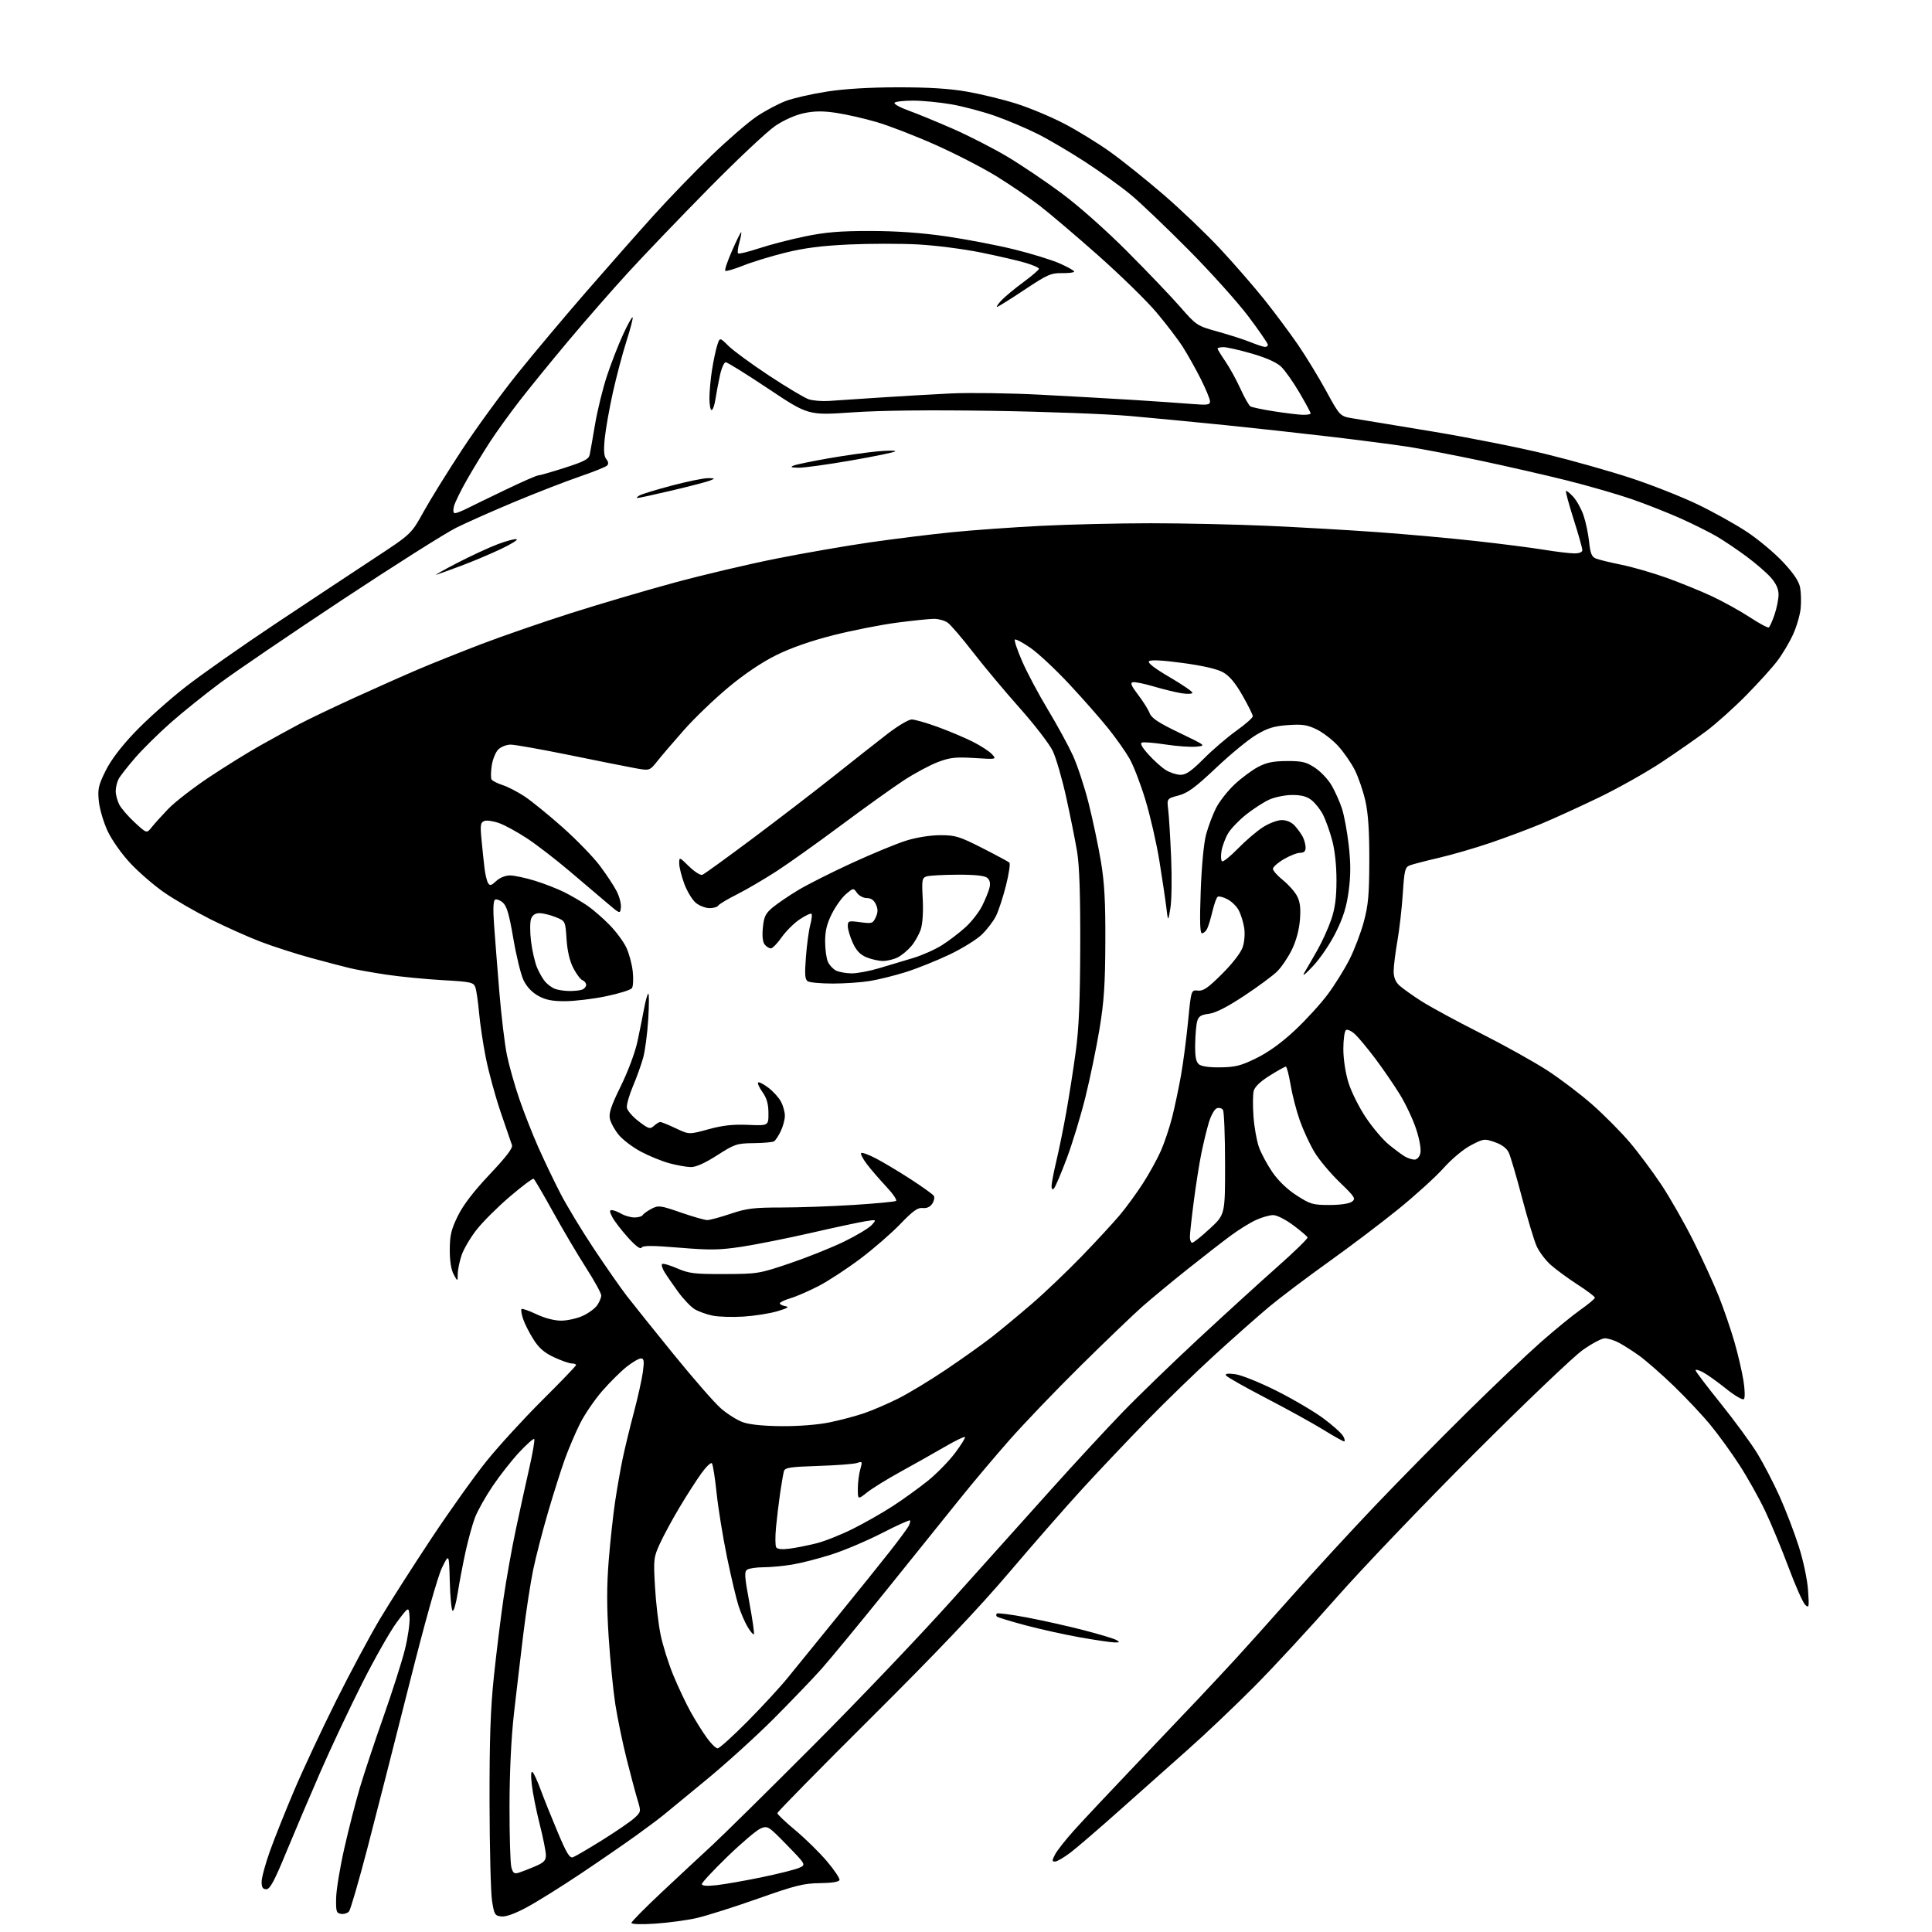 <?xml version="1.0" encoding="UTF-8" standalone="no"?>
<svg 
  version="1.1" 
  xmlns="http://www.w3.org/2000/svg" 
  xmlns:xlink="http://www.w3.org/1999/xlink" 
  xmlns:svg="http://www.w3.org/2000/svg"
  xmlns:rdf="http://www.w3.org/1999/02/22-rdf-syntax-ns#"
  xmlns:cc="http://creativecommons.org/ns#"
  xmlns:dc="http://purl.org/dc/elements/1.1/"
  viewBox="0 0 768 768"
  width="768"
  height="768"
>
<style>svg {background-color: white; }</style>"
<path stroke="none" fill="black" fill-rule="evenodd" d="M260.41,764.68C254.98,765.04 251.00,764.92 251.00,764.39C251.00,763.89 256.51,758.32 263.25,752.00C269.99,745.68 278.92,737.36 283.10,733.51C287.28,729.65 305.31,711.88 323.15,694.00C341.00,676.12 365.88,650.02 378.44,636.00C391.01,621.98 408.76,602.18 417.90,592.02C427.03,581.85 439.68,568.18 446.00,561.63C452.32,555.08 466.05,541.79 476.50,532.09C486.95,522.39 501.03,509.56 507.78,503.58C514.54,497.60 519.94,492.34 519.78,491.90C519.63,491.45 517.06,489.27 514.07,487.04C510.97,484.74 507.54,483.01 506.07,483.02C504.66,483.03 501.61,483.90 499.31,484.95C497.00,485.99 492.50,488.77 489.31,491.13C486.11,493.48 478.32,499.53 472.00,504.57C465.68,509.61 457.57,516.32 454.00,519.47C450.43,522.63 439.46,533.15 429.64,542.85C419.81,552.56 407.02,565.90 401.21,572.50C395.40,579.10 386.49,589.67 381.42,596.00C376.34,602.33 363.31,618.52 352.46,632.00C341.60,645.48 329.91,659.65 326.48,663.50C323.04,667.35 314.49,676.26 307.47,683.30C300.44,690.33 288.35,701.29 280.60,707.64C272.84,713.99 265.38,720.14 264.00,721.30C262.62,722.47 257.68,726.18 253.00,729.55C248.32,732.92 238.28,739.84 230.68,744.92C223.08,750.00 213.53,755.96 209.46,758.15C204.67,760.73 201.08,762.03 199.28,761.82C196.71,761.52 196.43,761.06 195.58,755.50C195.08,752.20 194.64,734.65 194.60,716.50C194.56,691.52 194.97,679.37 196.32,666.50C197.30,657.15 199.02,643.20 200.14,635.50C201.26,627.80 203.47,615.42 205.05,608.00C206.63,600.58 209.04,589.57 210.41,583.53C211.78,577.50 212.66,572.33 212.36,572.03C212.06,571.74 209.38,574.11 206.40,577.30C203.43,580.49 198.66,586.55 195.82,590.77C192.97,594.99 189.82,600.60 188.82,603.23C187.82,605.87 186.14,611.95 185.08,616.76C184.03,621.57 182.61,629.01 181.94,633.30C181.26,637.60 180.34,640.74 179.89,640.29C179.44,639.84 178.94,634.53 178.79,628.49C178.50,617.50 178.50,617.50 175.71,623.17C173.99,626.68 168.96,644.60 162.52,670.17C156.79,692.90 149.34,722.08 145.97,735.00C142.59,747.92 139.34,759.08 138.75,759.80C138.16,760.51 136.74,760.96 135.59,760.80C133.72,760.53 133.51,759.87 133.62,754.50C133.69,751.20 135.15,742.31 136.87,734.74C138.58,727.17 141.35,716.37 143.02,710.74C144.69,705.11 148.91,692.40 152.41,682.50C155.90,672.60 159.74,660.57 160.94,655.77C162.14,650.97 162.98,645.12 162.81,642.77C162.50,638.50 162.50,638.50 157.75,644.86C155.14,648.36 148.93,659.28 143.96,669.14C138.98,678.99 131.53,694.81 127.40,704.28C123.26,713.75 117.15,728.14 113.80,736.25C109.05,747.80 107.32,751.00 105.86,751.00C104.47,751.00 104.00,750.26 104.00,748.04C104.00,746.41 105.49,740.90 107.32,735.79C109.15,730.68 113.52,719.75 117.03,711.50C120.54,703.25 128.03,687.27 133.66,676.00C139.29,664.73 147.13,650.10 151.07,643.50C155.02,636.90 164.22,622.50 171.51,611.50C178.81,600.50 188.70,586.63 193.50,580.69C198.30,574.74 208.25,563.88 215.61,556.55C222.98,549.23 229.00,542.96 229.00,542.62C229.00,542.28 228.21,542.00 227.25,541.99C226.29,541.98 223.14,540.88 220.26,539.54C216.36,537.73 214.26,535.90 212.04,532.40C210.40,529.81 208.55,526.16 207.93,524.28C207.31,522.40 207.03,520.64 207.31,520.36C207.59,520.08 210.26,521.01 213.25,522.43C216.58,524.00 220.40,524.99 223.10,524.98C225.52,524.97 229.35,524.11 231.62,523.09C233.88,522.06 236.47,520.17 237.37,518.89C238.27,517.60 239.00,515.84 239.00,514.96C239.00,514.08 236.27,509.11 232.94,503.93C229.61,498.74 223.71,488.76 219.84,481.75C215.96,474.73 212.49,468.80 212.13,468.58C211.76,468.35 207.52,471.53 202.70,475.64C197.88,479.75 191.94,485.67 189.49,488.79C187.03,491.91 184.35,496.47 183.51,498.91C182.68,501.36 181.98,504.74 181.96,506.43C181.92,509.50 181.92,509.50 180.34,506.58C179.31,504.68 178.77,501.21 178.79,496.72C178.82,490.99 179.39,488.66 182.02,483.31C184.16,478.96 188.31,473.55 194.67,466.82C201.32,459.78 203.95,456.32 203.51,455.18C203.17,454.28 201.14,448.36 199.00,442.02C196.85,435.69 194.20,425.97 193.11,420.43C192.01,414.90 190.80,406.80 190.42,402.43C190.03,398.07 189.37,393.56 188.94,392.40C188.23,390.49 187.11,390.25 175.83,389.62C169.05,389.23 159.04,388.25 153.60,387.44C148.15,386.62 141.63,385.46 139.10,384.85C136.57,384.25 129.59,382.42 123.60,380.79C117.60,379.15 108.62,376.26 103.63,374.36C98.65,372.46 89.64,368.42 83.62,365.40C77.60,362.37 69.37,357.61 65.33,354.82C61.29,352.03 55.23,346.79 51.85,343.19C48.34,339.43 44.47,333.96 42.79,330.37C41.18,326.93 39.61,321.62 39.29,318.56C38.79,313.68 39.11,312.22 41.94,306.47C44.05,302.19 48.06,296.88 53.62,291.05C58.27,286.16 67.35,278.05 73.79,273.03C80.23,268.00 96.53,256.57 110.00,247.61C123.47,238.65 141.03,227.03 149.00,221.79C163.50,212.26 163.50,212.26 168.41,203.38C171.11,198.50 178.00,187.39 183.72,178.69C189.44,170.00 199.45,156.27 205.97,148.19C212.48,140.11 224.65,125.62 233.01,116.00C241.37,106.38 253.33,92.82 259.60,85.87C265.86,78.93 276.33,68.09 282.87,61.79C289.41,55.48 297.52,48.48 300.89,46.23C304.27,43.98 309.44,41.23 312.39,40.13C315.35,39.02 322.65,37.35 328.63,36.42C335.73,35.31 345.56,34.72 357.00,34.71C369.28,34.70 377.48,35.21 384.50,36.45C390.00,37.41 398.77,39.55 404.00,41.20C409.23,42.85 417.77,46.42 423.00,49.14C428.23,51.86 436.47,56.92 441.32,60.39C446.17,63.86 455.72,71.51 462.55,77.40C469.38,83.29 479.45,92.92 484.95,98.81C490.44,104.69 498.34,113.78 502.52,119.00C506.69,124.22 512.73,132.33 515.94,137.00C519.15,141.68 524.22,150.01 527.22,155.50C532.67,165.50 532.67,165.50 538.09,166.36C541.06,166.84 555.33,169.19 569.79,171.59C584.24,173.99 604.49,178.03 614.78,180.56C625.07,183.08 640.21,187.37 648.43,190.08C656.66,192.79 668.55,197.49 674.87,200.53C681.19,203.57 690.04,208.50 694.53,211.49C699.03,214.48 705.45,219.87 708.81,223.45C713.00,227.93 715.11,231.09 715.57,233.54C715.94,235.51 716.04,239.25 715.79,241.85C715.54,244.46 714.16,249.15 712.74,252.27C711.31,255.39 708.51,260.09 706.52,262.72C704.53,265.35 698.98,271.48 694.20,276.34C689.41,281.20 682.35,287.55 678.50,290.45C674.65,293.35 666.55,299.00 660.50,303.01C654.45,307.02 643.20,313.34 635.50,317.06C627.80,320.77 617.45,325.49 612.50,327.55C607.55,329.60 598.54,332.97 592.49,335.03C586.43,337.10 577.21,339.78 571.99,340.99C566.77,342.20 561.56,343.56 560.40,344.00C558.53,344.73 558.24,345.91 557.63,355.27C557.26,361.02 556.29,369.50 555.48,374.11C554.67,378.73 554.00,384.11 554.00,386.08C554.00,388.51 554.72,390.31 556.25,391.72C557.49,392.86 561.42,395.67 565.00,397.96C568.58,400.25 579.15,405.99 588.50,410.71C597.85,415.44 609.77,422.07 615.00,425.46C620.23,428.85 628.29,434.97 632.93,439.06C637.57,443.15 644.20,449.83 647.68,453.89C651.15,457.96 656.86,465.61 660.38,470.89C663.89,476.18 669.69,486.35 673.26,493.50C676.83,500.65 681.36,510.55 683.32,515.50C685.28,520.45 688.03,528.48 689.44,533.35C690.84,538.22 692.47,545.15 693.04,548.76C693.63,552.42 693.71,555.69 693.23,556.17C692.75,556.65 689.59,554.81 686.09,551.99C682.63,549.22 678.50,546.28 676.90,545.45C675.31,544.62 674.00,544.30 674.01,544.72C674.01,545.15 678.54,551.12 684.08,558.00C689.61,564.88 696.16,573.83 698.64,577.90C701.12,581.98 705.08,589.63 707.45,594.90C709.82,600.18 713.20,609.00 714.97,614.50C716.82,620.27 718.40,627.67 718.71,632.00C719.20,638.94 719.12,639.38 717.59,637.94C716.69,637.08 713.73,630.42 711.02,623.16C708.31,615.89 704.13,605.79 701.72,600.72C699.32,595.65 694.74,587.45 691.54,582.51C688.35,577.56 683.14,570.36 679.97,566.51C676.81,562.65 670.23,555.65 665.36,550.95C660.49,546.25 654.25,540.80 651.50,538.83C648.75,536.87 645.06,534.53 643.30,533.63C641.54,532.73 639.12,532.00 637.93,532.00C636.73,532.00 632.77,534.10 629.13,536.68C625.48,539.25 606.04,557.81 585.92,577.93C565.80,598.04 541.05,623.94 530.92,635.48C520.79,647.01 506.20,662.79 498.50,670.53C490.80,678.27 478.88,689.59 472.00,695.67C465.12,701.75 452.95,712.57 444.95,719.72C436.94,726.87 428.24,734.35 425.62,736.36C422.99,738.36 420.19,740.00 419.40,740.00C418.14,740.00 418.14,739.63 419.41,737.17C420.22,735.61 423.68,731.22 427.11,727.42C430.54,723.61 441.48,711.96 451.42,701.53C461.36,691.10 472.91,678.95 477.08,674.53C481.24,670.11 487.55,663.35 491.10,659.50C494.64,655.65 504.73,644.40 513.52,634.50C522.31,624.60 537.22,608.40 546.65,598.50C556.09,588.60 572.51,571.91 583.15,561.42C593.79,550.92 607.00,538.37 612.50,533.53C618.00,528.68 625.09,522.89 628.25,520.66C631.41,518.43 634.00,516.27 634.00,515.85C634.00,515.44 630.95,513.12 627.22,510.71C623.49,508.30 618.69,504.79 616.55,502.91C614.42,501.04 611.84,497.63 610.82,495.34C609.81,493.05 607.19,484.34 604.99,475.98C602.80,467.62 600.44,459.60 599.74,458.14C598.92,456.42 596.98,454.98 594.20,454.02C590.06,452.58 589.73,452.63 584.71,455.26C581.71,456.83 577.10,460.68 573.84,464.33C570.72,467.81 562.62,475.17 555.84,480.67C549.05,486.17 536.52,495.65 528.00,501.73C519.48,507.82 508.90,515.80 504.50,519.47C500.10,523.15 490.40,531.73 482.94,538.54C475.48,545.35 463.33,557.13 455.94,564.71C448.54,572.29 437.14,584.33 430.60,591.45C424.06,598.57 410.86,613.65 401.26,624.95C388.99,639.39 372.68,656.56 346.40,682.71C325.83,703.17 309.00,720.30 309.00,720.76C309.00,721.22 312.22,724.28 316.15,727.55C320.08,730.82 325.72,736.36 328.69,739.86C331.66,743.36 333.92,746.74 333.71,747.36C333.48,748.07 330.51,748.53 325.92,748.58C319.51,748.65 316.16,749.48 301.28,754.74C291.80,758.09 280.85,761.56 276.93,762.45C273.02,763.34 265.58,764.34 260.41,764.68zM284.75,749.40C287.91,749.05 295.88,747.66 302.45,746.31C309.03,744.95 315.78,743.27 317.45,742.58C320.50,741.32 320.50,741.32 312.87,733.49C305.46,725.87 305.17,725.69 302.36,726.85C300.78,727.51 294.87,732.51 289.24,737.96C283.61,743.41 279.00,748.36 279.00,748.95C279.00,749.66 280.94,749.81 284.75,749.40zM206.28,744.41C207.50,744.03 210.41,742.89 212.75,741.89C216.20,740.42 217.00,739.58 217.00,737.47C217.00,736.03 215.89,730.48 214.53,725.12C213.17,719.77 211.77,712.71 211.40,709.44C210.96,705.47 211.08,703.83 211.75,704.50C212.30,705.05 213.74,708.20 214.94,711.50C216.15,714.80 219.16,722.31 221.64,728.19C225.29,736.87 226.46,738.77 227.82,738.26C228.74,737.92 234.03,734.82 239.57,731.36C245.10,727.90 250.81,723.98 252.25,722.64C254.84,720.24 254.85,720.16 253.40,715.36C252.59,712.69 250.63,705.33 249.04,699.00C247.46,692.67 245.46,683.00 244.60,677.50C243.75,672.00 242.56,660.01 241.96,650.85C241.17,638.77 241.17,630.38 241.97,620.35C242.58,612.73 243.72,602.21 244.51,596.96C245.29,591.72 246.64,584.07 247.49,579.96C248.35,575.86 250.36,567.55 251.96,561.50C253.57,555.45 255.19,548.14 255.57,545.25C256.13,540.96 255.99,540.00 254.77,540.00C253.95,540.00 251.39,541.49 249.09,543.32C246.78,545.15 242.42,549.47 239.40,552.94C236.38,556.40 232.41,562.22 230.58,565.87C228.75,569.52 226.04,575.88 224.55,580.00C223.07,584.12 220.07,593.58 217.89,601.00C215.72,608.42 213.06,618.68 211.99,623.79C210.92,628.90 209.15,640.38 208.06,649.29C206.97,658.21 205.29,672.48 204.32,681.00C203.21,690.87 202.56,704.31 202.54,718.00C202.52,729.83 202.85,740.76 203.28,742.31C203.93,744.64 204.44,744.99 206.28,744.41zM285.27,695.00C285.97,695.00 291.32,690.16 297.18,684.25C303.03,678.34 310.23,670.53 313.16,666.90C316.10,663.27 325.02,652.28 333.00,642.49C340.98,632.70 350.35,621.04 353.84,616.59C357.33,612.14 360.63,607.67 361.18,606.66C361.72,605.65 361.96,604.63 361.72,604.39C361.48,604.15 356.44,606.43 350.52,609.47C344.61,612.50 335.59,616.32 330.49,617.95C325.40,619.58 318.36,621.38 314.86,621.95C311.36,622.52 306.25,623.00 303.50,623.01C300.75,623.02 297.85,623.44 297.06,623.94C295.82,624.72 295.94,626.56 297.88,637.02C299.12,643.72 299.94,649.40 299.68,649.65C299.43,649.90 298.33,648.62 297.24,646.80C296.14,644.99 294.50,641.21 293.60,638.41C292.69,635.61 290.61,626.84 288.98,618.91C287.35,610.99 285.49,599.55 284.86,593.50C284.23,587.45 283.39,582.13 282.99,581.68C282.59,581.23 280.71,583.03 278.80,585.68C276.89,588.33 272.99,594.40 270.14,599.17C267.29,603.94 263.78,610.42 262.34,613.57C259.83,619.05 259.74,619.82 260.37,630.74C260.72,637.03 261.73,645.62 262.60,649.84C263.46,654.05 265.75,661.33 267.68,666.00C269.61,670.67 272.73,677.25 274.60,680.61C276.48,683.98 279.37,688.59 281.02,690.86C282.66,693.14 284.58,695.00 285.27,695.00zM443.00,652.89C441.62,652.86 435.55,651.97 429.50,650.91C423.45,649.84 413.63,647.67 407.68,646.09C401.73,644.50 396.60,642.93 396.27,642.60C395.94,642.27 395.93,641.73 396.26,641.41C396.58,641.09 401.94,641.78 408.17,642.96C414.40,644.14 424.58,646.41 430.79,648.02C437.00,649.63 442.85,651.39 443.79,651.94C445.25,652.79 445.13,652.93 443.00,652.89zM313.97,615.60C316.56,615.25 321.34,614.30 324.59,613.48C327.84,612.67 334.32,610.08 339.00,607.75C343.68,605.41 350.88,601.31 355.00,598.63C359.12,595.94 365.36,591.44 368.85,588.63C372.34,585.81 377.19,580.85 379.63,577.61C382.06,574.37 383.84,571.51 383.57,571.24C383.31,570.97 379.58,572.79 375.30,575.28C371.01,577.77 363.23,582.16 358.00,585.03C352.77,587.90 346.81,591.58 344.75,593.21C341.00,596.17 341.00,596.17 341.00,591.83C341.00,589.44 341.43,585.98 341.96,584.14C342.87,580.95 342.81,580.83 340.71,581.55C339.49,581.97 332.56,582.50 325.29,582.73C314.02,583.09 312.02,583.40 311.62,584.83C311.36,585.75 310.69,589.65 310.12,593.50C309.56,597.35 308.82,603.52 308.47,607.22C308.13,610.92 308.16,614.46 308.55,615.08C309.01,615.83 310.89,616.01 313.97,615.60zM534.29,572.97C533.85,572.96 530.12,570.86 526.00,568.32C521.88,565.77 511.64,560.12 503.26,555.77C494.88,551.41 487.72,547.36 487.36,546.77C486.90,546.03 488.08,545.88 491.10,546.28C493.52,546.61 500.90,549.59 507.50,552.90C514.10,556.22 522.51,561.18 526.19,563.92C529.87,566.66 533.37,569.82 533.97,570.95C534.58,572.08 534.72,572.99 534.29,572.97zM310.79,566.92C317.53,566.97 325.19,566.36 329.79,565.41C334.03,564.54 340.20,562.90 343.50,561.77C346.80,560.64 352.88,558.03 357.00,555.97C361.12,553.91 369.68,548.74 376.00,544.48C382.32,540.22 390.43,534.46 394.00,531.68C397.57,528.90 404.77,522.94 410.00,518.44C415.23,513.94 424.23,505.36 430.01,499.38C435.80,493.40 442.60,486.02 445.14,483.00C447.68,479.98 451.81,474.32 454.32,470.43C456.82,466.53 460.04,460.72 461.46,457.49C462.88,454.27 464.91,448.23 465.96,444.07C467.00,439.91 468.58,432.45 469.46,427.50C470.34,422.55 471.61,412.88 472.28,406.00C473.50,393.50 473.50,393.50 476.19,393.78C478.35,394.00 480.23,392.70 485.84,387.09C490.02,382.91 493.29,378.66 494.01,376.46C494.70,374.37 494.95,371.07 494.58,368.79C494.23,366.59 493.27,363.49 492.45,361.91C491.64,360.33 489.61,358.33 487.95,357.48C486.30,356.62 484.55,356.16 484.07,356.46C483.59,356.75 482.65,359.36 481.97,362.25C481.29,365.14 480.33,368.29 479.83,369.25C479.34,370.21 478.43,371.00 477.81,371.00C477.01,371.00 476.87,366.28 477.30,354.25C477.66,344.25 478.52,335.18 479.44,331.73C480.29,328.56 482.07,323.83 483.39,321.21C484.72,318.60 488.03,314.37 490.76,311.82C493.48,309.27 497.69,306.14 500.11,304.87C503.47,303.10 506.15,302.55 511.57,302.53C517.63,302.50 519.24,302.89 522.77,305.23C525.03,306.73 528.00,309.88 529.35,312.23C530.71,314.58 532.54,318.67 533.42,321.32C534.30,323.97 535.52,330.53 536.13,335.90C536.95,343.04 536.95,347.90 536.13,354.08C535.31,360.35 534.02,364.54 531.08,370.50C528.85,375.02 524.89,380.89 521.97,384.00C518.66,387.52 517.45,388.42 518.59,386.50C519.58,384.85 521.90,380.83 523.75,377.56C525.59,374.29 528.04,368.89 529.18,365.56C530.69,361.13 531.26,356.95 531.27,350.00C531.28,344.11 530.64,338.06 529.57,334.06C528.62,330.52 526.99,325.95 525.95,323.90C524.91,321.86 522.86,319.25 521.39,318.09C519.47,316.58 517.32,316.01 513.62,316.02C510.80,316.03 506.70,316.87 504.50,317.88C502.30,318.88 498.20,321.54 495.38,323.77C492.57,326.01 489.36,329.34 488.25,331.17C487.15,333.00 485.95,336.15 485.59,338.17C485.23,340.19 485.33,342.08 485.80,342.38C486.27,342.67 489.10,340.40 492.08,337.33C495.06,334.27 499.50,330.46 501.95,328.88C504.43,327.27 507.77,326.00 509.52,326.00C511.49,326.00 513.41,326.83 514.70,328.25C515.83,329.49 517.26,331.48 517.88,332.68C518.49,333.89 519.00,335.80 519.00,336.93C519.00,338.38 518.36,339.00 516.84,339.00C515.65,339.00 512.72,340.14 510.34,341.54C507.95,342.94 506.00,344.67 506.00,345.37C506.00,346.08 507.80,348.11 510.00,349.88C512.20,351.64 514.73,354.50 515.62,356.23C516.82,358.55 517.11,361.02 516.74,365.69C516.42,369.66 515.23,374.05 513.54,377.50C512.07,380.52 509.46,384.39 507.74,386.11C506.02,387.82 500.09,392.21 494.56,395.86C487.82,400.31 483.19,402.67 480.54,403.00C477.37,403.40 476.44,404.00 475.89,406.00C475.51,407.38 475.15,411.48 475.10,415.13C475.03,420.06 475.41,422.09 476.59,423.08C477.61,423.92 480.71,424.36 485.22,424.29C491.16,424.20 493.39,423.62 499.57,420.56C504.39,418.18 509.62,414.37 514.89,409.42C519.29,405.29 525.12,398.88 527.86,395.18C530.60,391.49 534.45,385.31 536.41,381.45C538.37,377.60 540.94,370.85 542.12,366.47C543.91,359.86 544.29,355.68 544.32,342.00C544.35,330.37 543.89,323.40 542.76,318.37C541.88,314.45 539.97,308.90 538.52,306.03C537.06,303.17 534.07,298.86 531.86,296.46C529.65,294.06 525.81,291.12 523.34,289.92C519.61,288.12 517.65,287.83 511.94,288.24C506.43,288.63 503.90,289.41 499.37,292.11C496.24,293.98 489.06,299.88 483.40,305.24C475.16,313.03 472.18,315.23 468.47,316.22C463.84,317.46 463.84,317.46 464.39,321.98C464.69,324.47 465.21,333.02 465.55,341.00C465.88,348.98 465.75,357.98 465.25,361.00C464.34,366.50 464.34,366.50 463.60,360.50C463.20,357.20 461.95,348.88 460.84,342.00C459.72,335.12 457.24,324.32 455.33,318.00C453.42,311.68 450.56,304.25 448.97,301.50C447.39,298.75 443.59,293.37 440.53,289.55C437.47,285.73 430.52,277.83 425.08,271.99C419.64,266.15 412.67,259.64 409.60,257.52C406.52,255.40 403.74,253.93 403.42,254.25C403.10,254.57 404.40,258.43 406.31,262.84C408.22,267.25 412.79,275.84 416.46,281.94C420.13,288.03 424.64,296.28 426.47,300.26C428.30,304.24 431.15,312.90 432.80,319.50C434.45,326.10 436.63,336.45 437.64,342.50C439.04,350.89 439.46,358.49 439.39,374.50C439.33,391.25 438.86,398.23 437.08,409.00C435.85,416.43 433.33,428.60 431.49,436.05C429.65,443.50 426.29,454.52 424.03,460.54C421.77,466.55 419.49,471.91 418.96,472.44C418.35,473.05 418.00,472.70 418.01,471.45C418.01,470.38 418.87,465.90 419.92,461.50C420.97,457.10 422.76,448.32 423.88,442.00C425.01,435.68 426.70,424.88 427.63,418.00C428.89,408.76 429.35,397.81 429.41,376.00C429.47,355.67 429.08,344.01 428.16,338.50C427.42,334.10 425.48,324.43 423.85,317.00C422.21,309.57 419.80,301.25 418.48,298.50C417.15,295.75 411.27,288.10 405.39,281.50C399.52,274.90 391.14,264.89 386.78,259.26C382.43,253.62 377.89,248.34 376.71,247.51C375.52,246.68 373.10,246.00 371.33,246.00C369.55,246.00 362.89,246.68 356.53,247.52C350.16,248.35 338.77,250.60 331.22,252.51C322.28,254.78 314.37,257.55 308.50,260.46C302.78,263.30 295.85,267.97 289.50,273.27C284.00,277.85 276.12,285.41 272.00,290.07C267.88,294.73 263.09,300.31 261.37,302.48C258.24,306.42 258.24,306.42 252.37,305.34C249.14,304.75 237.39,302.41 226.25,300.13C215.11,297.86 204.65,296.00 203.00,296.00C201.35,296.00 199.13,296.87 198.07,297.93C197.01,298.99 195.84,301.88 195.47,304.36C195.10,306.83 195.07,309.31 195.41,309.86C195.75,310.40 197.71,311.40 199.76,312.07C201.82,312.73 205.75,314.76 208.50,316.57C211.25,318.39 218.03,323.89 223.57,328.81C229.11,333.73 235.79,340.61 238.42,344.10C241.04,347.59 244.07,352.18 245.15,354.30C246.23,356.42 246.98,359.32 246.81,360.76C246.50,363.36 246.50,363.36 241.30,358.93C238.44,356.49 231.69,350.76 226.30,346.20C220.91,341.63 213.42,335.86 209.66,333.37C205.89,330.87 200.90,328.12 198.55,327.26C196.21,326.39 193.50,325.98 192.53,326.35C191.00,326.94 190.85,327.90 191.41,333.76C191.76,337.47 192.29,342.55 192.59,345.05C192.89,347.55 193.53,350.24 194.01,351.02C194.74,352.20 195.30,352.06 197.26,350.22C198.65,348.92 200.90,348.00 202.71,348.00C204.40,348.00 208.87,348.95 212.64,350.11C216.42,351.28 221.75,353.36 224.50,354.75C227.25,356.13 231.30,358.51 233.50,360.02C235.70,361.53 239.63,364.94 242.24,367.59C244.84,370.24 247.87,374.32 248.97,376.66C250.07,379.01 251.23,383.30 251.53,386.21C251.84,389.12 251.70,392.08 251.21,392.79C250.72,393.51 246.09,394.96 240.91,396.03C235.74,397.10 228.41,397.98 224.64,397.99C219.41,398.00 216.84,397.48 213.89,395.82C211.39,394.41 209.31,392.18 208.08,389.57C207.03,387.33 205.21,379.88 204.04,373.00C202.39,363.32 201.44,360.11 199.85,358.76C198.72,357.80 197.33,357.30 196.76,357.65C196.09,358.06 195.96,361.51 196.38,367.39C196.74,372.40 197.68,384.40 198.47,394.05C199.26,403.71 200.63,415.12 201.51,419.41C202.40,423.71 204.62,431.56 206.44,436.86C208.26,442.16 211.64,450.77 213.96,456.00C216.28,461.23 220.23,469.50 222.76,474.38C225.28,479.27 231.27,489.17 236.07,496.38C240.87,503.60 246.76,512.04 249.15,515.14C251.54,518.24 259.88,528.63 267.67,538.23C275.46,547.83 283.93,557.53 286.49,559.79C289.05,562.04 293.03,564.55 295.32,565.36C298.00,566.31 303.56,566.87 310.79,566.92zM295.50,523.37C291.10,523.64 285.58,523.47 283.24,522.98C280.90,522.50 277.72,521.36 276.18,520.45C274.64,519.54 271.64,516.38 269.50,513.44C267.37,510.50 264.94,506.96 264.10,505.58C263.27,504.21 262.86,502.81 263.20,502.47C263.53,502.14 266.21,502.90 269.15,504.18C273.90,506.24 276.02,506.49 288.00,506.45C301.18,506.41 301.79,506.31 314.00,502.18C320.88,499.85 330.55,495.97 335.51,493.57C340.46,491.16 345.41,488.19 346.51,486.97C348.50,484.76 348.50,484.76 344.00,485.47C341.52,485.86 331.80,487.94 322.38,490.10C312.96,492.25 300.59,494.72 294.88,495.59C286.02,496.93 282.39,496.99 270.12,495.98C259.17,495.08 255.57,495.07 255.02,495.96C254.55,496.72 252.65,495.29 249.58,491.88C246.98,488.99 244.20,485.36 243.40,483.81C242.27,481.63 242.23,481.01 243.22,481.04C243.93,481.05 245.62,481.71 247.00,482.50C248.38,483.29 250.71,483.95 252.19,483.96C253.67,483.98 255.16,483.55 255.50,482.99C255.85,482.44 257.44,481.31 259.03,480.48C261.75,479.08 262.52,479.18 270.63,481.99C275.41,483.65 280.14,485.00 281.14,485.00C282.14,485.00 286.31,483.88 290.41,482.50C296.81,480.35 299.66,480.00 310.68,480.00C317.73,479.99 330.64,479.54 339.37,478.98C348.10,478.42 355.66,477.71 356.18,477.39C356.69,477.07 354.93,474.49 352.27,471.66C349.61,468.82 346.14,464.80 344.57,462.72C343.00,460.65 341.99,458.68 342.32,458.35C342.65,458.02 345.30,458.98 348.21,460.50C351.12,462.01 357.32,465.72 362.00,468.75C366.68,471.78 370.82,474.76 371.21,475.37C371.60,475.99 371.32,477.39 370.58,478.49C369.72,479.79 368.38,480.39 366.77,480.20C364.84,479.96 362.90,481.35 357.90,486.55C354.38,490.21 347.23,496.43 342.00,500.36C336.77,504.30 329.35,509.16 325.50,511.16C321.65,513.17 316.59,515.37 314.25,516.06C311.91,516.75 310.00,517.66 310.00,518.09C310.00,518.51 311.01,519.03 312.25,519.24C313.88,519.51 312.98,520.07 309.00,521.24C305.98,522.14 299.90,523.09 295.50,523.37zM473.94,494.00C474.46,494.00 477.61,491.48 480.94,488.39C487.00,482.78 487.00,482.78 486.98,462.64C486.98,451.56 486.60,441.92 486.15,441.22C485.71,440.51 484.59,440.22 483.68,440.57C482.76,440.92 481.34,443.48 480.52,446.25C479.69,449.03 478.37,454.49 477.57,458.40C476.77,462.30 475.41,470.88 474.56,477.46C473.70,484.04 473.00,490.45 473.00,491.71C473.00,492.97 473.42,494.00 473.94,494.00zM528.46,479.00C532.77,479.00 536.33,478.48 537.41,477.69C539.04,476.49 538.64,475.85 532.52,469.94C528.85,466.40 524.35,461.02 522.53,458.00C520.71,454.98 518.10,449.35 516.73,445.50C515.36,441.65 513.70,435.24 513.03,431.25C512.37,427.26 511.51,424.00 511.13,424.00C510.75,424.00 507.86,425.61 504.72,427.58C500.99,429.91 498.78,432.03 498.36,433.69C498.01,435.08 497.98,439.65 498.28,443.86C498.59,448.06 499.56,453.52 500.45,456.00C501.33,458.48 503.73,462.94 505.77,465.93C508.12,469.35 511.68,472.78 515.40,475.18C520.85,478.70 521.87,479.00 528.46,479.00zM274.57,463.93C272.88,463.90 269.08,463.22 266.11,462.42C263.15,461.62 258.05,459.55 254.79,457.81C251.52,456.07 247.55,453.07 245.97,451.14C244.38,449.22 242.79,446.34 242.44,444.75C241.95,442.49 242.92,439.60 246.81,431.68C249.67,425.85 252.49,418.29 253.40,414.00C254.28,409.88 255.48,403.91 256.07,400.75C256.66,397.59 257.40,395.00 257.72,395.00C258.04,395.00 258.02,399.61 257.68,405.25C257.33,410.89 256.42,417.75 255.66,420.50C254.90,423.25 253.06,428.36 251.58,431.85C250.10,435.35 249.03,439.15 249.19,440.31C249.36,441.46 251.47,443.91 253.88,445.74C257.86,448.78 258.41,448.94 259.96,447.54C260.89,446.69 262.03,446.00 262.48,446.00C262.94,446.00 265.69,447.13 268.61,448.51C273.91,451.02 273.91,451.02 281.59,448.91C287.27,447.35 291.36,446.90 297.38,447.15C305.50,447.50 305.50,447.50 305.47,442.46C305.45,438.83 304.79,436.51 303.11,434.15C301.83,432.36 301.04,430.62 301.36,430.30C301.68,429.98 303.53,430.93 305.47,432.41C307.41,433.89 309.68,436.41 310.50,438.00C311.33,439.60 312.00,442.09 312.00,443.55C312.00,445.01 311.27,447.74 310.38,449.62C309.49,451.49 308.28,453.33 307.69,453.69C307.11,454.05 303.45,454.38 299.56,454.42C292.90,454.50 292.07,454.77 285.07,459.25C280.15,462.40 276.61,463.98 274.57,463.93zM562.23,460.96C563.26,460.99 564.22,459.98 564.60,458.47C564.98,456.95 564.34,453.15 562.99,448.97C561.76,445.14 558.81,438.86 556.44,435.02C554.08,431.18 549.67,424.76 546.66,420.77C543.65,416.77 540.05,412.44 538.67,411.15C537.28,409.85 535.66,409.09 535.07,409.45C534.48,409.82 534.00,413.16 534.00,416.95C534.00,420.99 534.83,426.47 536.03,430.35C537.14,433.96 540.25,440.20 542.94,444.22C545.63,448.24 549.75,453.10 552.10,455.01C554.45,456.93 557.30,459.05 558.43,459.71C559.57,460.38 561.28,460.95 562.23,460.96zM226.17,393.94C228.19,393.97 230.55,393.73 231.42,393.39C232.29,393.06 233.00,392.21 233.00,391.50C233.00,390.79 232.35,389.96 231.55,389.66C230.75,389.35 229.10,387.16 227.89,384.80C226.45,382.00 225.52,377.99 225.21,373.31C224.74,366.11 224.74,366.11 220.85,364.56C218.71,363.70 215.83,363.00 214.46,363.00C212.77,363.00 211.67,363.74 211.11,365.25C210.65,366.49 210.64,370.50 211.09,374.16C211.53,377.83 212.62,382.54 213.49,384.63C214.36,386.72 215.85,389.28 216.79,390.33C217.73,391.38 219.40,392.60 220.50,393.05C221.60,393.50 224.15,393.90 226.17,393.94zM331.00,390.98C326.32,390.97 321.87,390.57 321.10,390.08C319.97,389.37 319.83,387.41 320.37,380.36C320.74,375.51 321.52,369.80 322.09,367.67C322.66,365.54 322.89,363.55 322.59,363.25C322.29,362.95 320.21,363.92 317.96,365.41C315.72,366.89 312.47,370.11 310.75,372.55C309.03,375.00 307.08,377.00 306.43,377.00C305.78,377.00 304.68,376.32 304.00,375.49C303.19,374.52 302.92,372.16 303.25,368.78C303.67,364.39 304.28,363.13 307.12,360.75C308.98,359.20 313.49,356.13 317.14,353.92C320.78,351.71 330.46,346.83 338.64,343.07C346.81,339.31 356.58,335.28 360.36,334.12C364.40,332.87 369.92,332.00 373.81,332.00C379.78,332.00 381.39,332.49 390.46,337.10C395.98,339.91 400.84,342.52 401.25,342.91C401.67,343.29 401.05,347.41 399.88,352.05C398.71,356.70 396.91,362.16 395.89,364.19C394.86,366.23 392.35,369.51 390.31,371.48C388.28,373.46 382.48,377.05 377.43,379.46C372.38,381.86 364.61,384.98 360.16,386.39C355.71,387.79 349.24,389.40 345.79,389.96C342.33,390.53 335.68,390.98 331.00,390.98zM338.43,386.93C340.59,386.97 345.54,386.05 349.43,384.89C353.32,383.73 359.43,381.90 363.00,380.82C366.57,379.75 371.75,377.44 374.50,375.69C377.25,373.95 381.45,370.73 383.84,368.55C386.23,366.37 389.20,362.54 390.45,360.04C391.69,357.54 393.00,354.31 393.35,352.86C393.77,351.09 393.48,349.81 392.44,348.95C391.40,348.09 387.55,347.68 380.64,347.71C375.00,347.73 369.48,348.03 368.37,348.38C366.52,348.97 366.39,349.68 366.80,357.39C367.06,362.44 366.76,367.20 366.03,369.40C365.37,371.41 363.69,374.41 362.29,376.06C360.90,377.72 358.49,379.73 356.93,380.54C355.37,381.34 352.71,382.00 351.02,382.00C349.32,382.00 346.36,381.34 344.44,380.54C341.92,379.49 340.39,377.87 338.99,374.79C337.92,372.43 337.03,369.47 337.02,368.22C337.00,366.05 337.26,365.97 341.96,366.59C346.64,367.21 347.00,367.09 348.13,364.62C349.03,362.64 349.04,361.39 348.18,359.50C347.42,357.82 346.24,357.00 344.58,357.00C343.22,357.00 341.47,356.08 340.68,354.96C339.26,352.92 339.25,352.92 336.33,355.37C334.73,356.72 332.19,360.24 330.71,363.18C328.71,367.13 328.00,370.02 328.00,374.22C328.00,377.35 328.50,381.01 329.11,382.35C329.73,383.70 331.19,385.26 332.36,385.83C333.54,386.40 336.27,386.90 338.43,386.93zM282.08,361.00C280.53,361.00 278.11,360.09 276.70,358.98C275.28,357.86 273.20,354.47 272.06,351.44C270.93,348.41 270.00,344.73 270.00,343.26C270.00,340.59 270.00,340.59 273.93,344.43C276.09,346.54 278.46,348.04 279.19,347.76C279.92,347.48 288.84,341.03 299.01,333.43C309.18,325.83 323.80,314.60 331.50,308.48C339.20,302.35 348.81,294.79 352.85,291.67C356.90,288.55 361.20,286.00 362.41,286.00C363.62,286.00 368.32,287.35 372.84,289.00C377.36,290.65 383.63,293.30 386.78,294.89C389.93,296.48 393.33,298.70 394.35,299.83C396.20,301.88 396.20,301.88 387.35,301.33C379.83,300.87 377.64,301.11 372.79,302.95C369.65,304.14 363.58,307.40 359.29,310.19C355.01,312.99 343.85,320.97 334.50,327.94C325.15,334.91 313.53,343.18 308.68,346.33C303.83,349.47 296.78,353.60 293.01,355.50C289.24,357.40 285.86,359.41 285.52,359.98C285.17,360.54 283.62,361.00 282.08,361.00zM60.23,328.92C61.28,327.59 64.24,324.30 66.82,321.61C69.39,318.92 76.67,313.27 83.00,309.04C89.33,304.82 98.55,299.10 103.50,296.32C108.45,293.54 115.42,289.71 119.00,287.82C122.58,285.93 132.47,281.19 141.00,277.30C149.53,273.41 161.00,268.31 166.50,265.97C172.00,263.63 183.25,259.14 191.50,255.98C199.75,252.83 215.72,247.31 227.00,243.72C238.28,240.13 256.73,234.69 268.00,231.63C279.27,228.57 297.50,224.27 308.50,222.08C319.50,219.88 336.38,216.96 346.00,215.57C355.62,214.19 370.25,212.38 378.50,211.56C386.75,210.73 402.64,209.60 413.80,209.03C424.97,208.46 444.62,208.00 457.47,208.00C470.32,208.00 491.11,208.46 503.67,209.01C516.23,209.57 535.95,210.70 547.50,211.53C559.05,212.36 576.73,213.96 586.78,215.08C596.83,216.19 608.98,217.75 613.78,218.54C618.58,219.32 623.96,219.97 625.75,219.98C627.81,219.99 629.00,219.51 629.00,218.66C629.00,217.92 627.45,212.42 625.55,206.44C623.65,200.46 622.28,195.39 622.49,195.17C622.71,194.96 624.01,195.98 625.37,197.46C626.74,198.93 628.58,202.25 629.46,204.82C630.35,207.39 631.35,212.13 631.69,215.34C632.18,220.01 632.73,221.35 634.40,222.03C635.56,222.50 640.10,223.60 644.50,224.49C648.90,225.38 657.00,227.72 662.50,229.69C668.00,231.67 676.10,234.96 680.50,237.02C684.90,239.07 691.63,242.80 695.47,245.30C699.30,247.81 702.74,249.66 703.12,249.42C703.50,249.19 704.53,246.89 705.41,244.32C706.28,241.75 707.00,238.16 707.00,236.36C707.00,234.12 706.03,231.96 703.94,229.59C702.26,227.67 697.87,223.88 694.19,221.16C690.51,218.44 685.23,214.88 682.44,213.25C679.66,211.62 673.31,208.45 668.33,206.20C663.35,203.96 654.61,200.50 648.90,198.51C643.20,196.53 631.55,193.16 623.02,191.02C614.48,188.89 598.95,185.33 588.50,183.12C578.05,180.91 565.00,178.41 559.50,177.56C554.00,176.72 540.05,174.91 528.50,173.55C516.95,172.19 498.27,170.14 487.00,168.99C475.73,167.84 458.85,166.22 449.50,165.39C440.15,164.56 415.30,163.63 394.29,163.31C369.12,162.93 350.14,163.15 338.69,163.93C321.30,165.12 321.30,165.12 305.47,154.56C296.77,148.75 289.13,144.00 288.48,144.00C287.84,144.00 286.80,146.36 286.18,149.25C285.55,152.14 284.75,156.41 284.39,158.75C284.04,161.09 283.35,163.00 282.87,163.00C282.39,163.00 282.00,160.86 282.01,158.25C282.01,155.64 282.48,150.57 283.04,147.00C283.61,143.43 284.53,139.05 285.10,137.28C286.13,134.07 286.13,134.07 289.54,137.47C291.42,139.35 298.70,144.68 305.72,149.32C312.75,153.95 319.85,158.19 321.50,158.73C323.15,159.27 326.75,159.56 329.50,159.38C332.25,159.20 341.25,158.59 349.50,158.05C357.75,157.50 370.57,156.76 378.00,156.40C385.43,156.05 401.40,156.27 413.50,156.90C425.60,157.52 442.48,158.48 451.00,159.01C459.52,159.55 469.76,160.26 473.75,160.58C479.99,161.09 481.00,160.95 481.00,159.56C481.00,158.67 479.36,154.70 477.37,150.73C475.37,146.75 472.16,141.03 470.24,138.00C468.32,134.97 463.55,128.72 459.64,124.10C455.73,119.48 445.32,109.32 436.52,101.52C427.71,93.71 417.27,84.84 413.32,81.80C409.37,78.75 401.66,73.50 396.20,70.12C390.73,66.75 379.72,61.07 371.71,57.51C363.71,53.95 353.19,49.89 348.33,48.48C343.47,47.07 336.30,45.44 332.39,44.86C327.18,44.08 323.78,44.11 319.65,44.97C316.26,45.67 311.73,47.67 308.26,49.99C305.09,52.11 293.26,63.21 281.97,74.67C270.67,86.13 256.19,101.23 249.78,108.23C243.37,115.23 232.55,127.60 225.75,135.73C218.94,143.85 210.24,154.55 206.41,159.50C202.58,164.45 197.39,171.65 194.88,175.50C192.37,179.35 188.25,186.10 185.73,190.50C183.21,194.90 180.84,199.74 180.46,201.25C180.04,202.97 180.19,204.00 180.86,204.00C181.45,204.00 183.64,203.14 185.72,202.09C187.80,201.04 194.74,197.66 201.16,194.59C207.57,191.51 213.30,189.00 213.89,189.00C214.49,189.00 219.25,187.63 224.48,185.96C232.24,183.47 234.07,182.51 234.43,180.71C234.68,179.49 235.64,174.01 236.57,168.52C237.51,163.03 239.61,154.48 241.24,149.52C242.88,144.56 245.75,137.17 247.62,133.09C249.49,129.02 251.22,125.89 251.47,126.14C251.72,126.38 250.63,130.62 249.05,135.54C247.48,140.47 245.04,149.68 243.63,156.00C242.23,162.32 240.78,170.53 240.40,174.23C239.91,179.12 240.08,181.39 241.02,182.53C241.86,183.54 241.97,184.43 241.34,185.06C240.80,185.60 235.88,187.58 230.39,189.46C224.91,191.34 213.41,195.80 204.84,199.37C196.27,202.94 185.71,207.62 181.38,209.77C177.04,211.92 156.62,224.84 136.00,238.48C115.38,252.13 93.55,266.98 87.50,271.49C81.45,276.00 72.66,283.06 67.98,287.18C63.29,291.31 56.94,297.56 53.86,301.09C50.79,304.62 47.77,308.48 47.14,309.68C46.51,310.89 46.00,313.05 46.00,314.48C46.00,315.92 46.64,318.34 47.42,319.85C48.21,321.37 50.98,324.57 53.58,326.97C58.31,331.33 58.31,331.33 60.23,328.92zM469.32,308.00C471.46,308.00 473.68,306.45 478.53,301.58C482.05,298.04 487.87,293.06 491.46,290.49C495.06,287.92 498.00,285.33 498.00,284.72C498.00,284.10 496.15,280.37 493.89,276.43C491.02,271.40 488.69,268.64 486.14,267.23C483.81,265.93 478.03,264.60 470.12,263.54C462.03,262.45 457.39,262.21 456.75,262.85C456.11,263.49 458.94,265.67 464.89,269.15C469.90,272.08 474.00,274.88 474.00,275.37C474.00,275.86 472.09,275.95 469.75,275.59C467.41,275.22 462.43,274.01 458.69,272.90C454.94,271.79 451.19,271.02 450.35,271.19C449.19,271.43 449.68,272.61 452.42,276.20C454.39,278.78 456.45,282.06 457.00,283.49C457.75,285.48 460.52,287.31 468.74,291.26C479.50,296.43 479.50,296.43 475.50,296.81C473.30,297.02 467.86,296.64 463.41,295.96C458.96,295.28 454.72,294.93 453.99,295.17C453.08,295.47 453.91,297.01 456.58,299.97C458.74,302.36 461.85,305.15 463.50,306.16C465.15,307.17 467.77,307.99 469.32,308.00zM173.50,228.46C172.40,228.81 176.00,226.77 181.50,223.91C187.00,221.06 194.37,217.64 197.88,216.32C201.39,215.00 204.76,214.11 205.38,214.35C206.00,214.58 203.04,216.40 198.80,218.39C194.57,220.38 187.60,223.32 183.30,224.91C179.01,226.51 174.60,228.11 173.50,228.46zM253.37,197.97C252.89,197.95 253.27,197.49 254.20,196.95C255.14,196.40 260.99,194.62 267.20,192.98C273.42,191.35 279.85,190.04 281.50,190.07C284.32,190.12 284.36,190.18 282.22,191.04C280.97,191.54 274.16,193.32 267.09,194.98C260.03,196.64 253.85,197.99 253.37,197.97zM317.50,185.92C314.45,185.88 313.98,185.68 315.50,185.06C316.60,184.62 322.90,183.32 329.50,182.17C336.10,181.02 344.88,179.78 349.00,179.41C353.12,179.04 356.21,179.05 355.86,179.43C355.51,179.80 347.63,181.43 338.36,183.04C329.09,184.65 319.70,185.95 317.50,185.92zM517.75,164.89C519.54,164.95 521.00,164.70 521.00,164.34C521.00,163.97 518.99,160.25 516.53,156.06C514.08,151.87 510.81,147.24 509.28,145.78C507.48,144.06 503.38,142.22 497.64,140.56C492.76,139.15 487.70,138.00 486.39,138.00C485.07,138.00 484.00,138.26 484.00,138.57C484.00,138.88 485.39,141.16 487.09,143.63C488.79,146.10 491.48,150.99 493.07,154.49C494.65,157.99 496.45,161.16 497.05,161.53C497.66,161.91 501.83,162.79 506.33,163.49C510.82,164.20 515.96,164.82 517.75,164.89zM502.75,137.90C503.44,137.95 504.00,137.57 504.00,137.04C504.00,136.52 500.51,131.45 496.26,125.79C492.00,120.13 481.31,108.24 472.51,99.36C463.70,90.48 453.36,80.61 449.53,77.43C445.69,74.25 437.59,68.41 431.53,64.46C425.46,60.50 416.90,55.46 412.50,53.25C408.10,51.04 400.50,47.82 395.62,46.10C390.74,44.38 382.92,42.30 378.24,41.48C373.56,40.67 366.67,40.00 362.93,40.00C359.18,40.00 355.88,40.39 355.58,40.87C355.28,41.35 357.84,42.76 361.27,43.99C364.70,45.23 372.68,48.52 379.00,51.29C385.32,54.07 395.00,59.04 400.50,62.32C406.00,65.61 415.68,72.13 422.00,76.82C428.73,81.81 439.53,91.38 448.05,99.92C456.05,107.94 465.55,117.88 469.15,122.00C475.62,129.40 475.82,129.53 484.11,131.83C488.72,133.11 494.52,134.98 497.00,135.98C499.48,136.98 502.06,137.84 502.75,137.90zM396.33,122.00C395.96,122.00 396.74,120.83 398.08,119.41C399.41,117.98 403.31,114.74 406.75,112.21C410.19,109.68 413.00,107.27 413.00,106.85C413.00,106.42 410.64,105.37 407.75,104.51C404.86,103.64 396.88,101.79 390.00,100.39C383.12,98.99 371.84,97.54 364.93,97.17C358.02,96.80 345.64,96.81 337.43,97.19C326.61,97.69 319.65,98.59 312.15,100.45C306.45,101.86 298.88,104.18 295.33,105.61C291.77,107.03 288.61,107.94 288.30,107.63C287.99,107.32 289.23,103.68 291.05,99.55C292.86,95.41 294.49,92.15 294.65,92.32C294.81,92.48 294.48,94.32 293.90,96.40C293.32,98.48 293.10,100.43 293.40,100.73C293.70,101.04 297.45,100.12 301.73,98.71C306.02,97.29 314.24,95.16 320.01,93.97C328.16,92.29 333.96,91.81 346.00,91.82C356.41,91.83 366.26,92.53 376.00,93.94C383.98,95.09 396.12,97.42 403.00,99.10C409.88,100.79 418.09,103.32 421.25,104.72C424.41,106.12 427.00,107.58 427.00,107.96C427.00,108.34 424.82,108.61 422.15,108.57C417.77,108.51 416.30,109.16 407.16,115.25C401.58,118.96 396.71,122.00 396.33,122.00z" />

</svg>